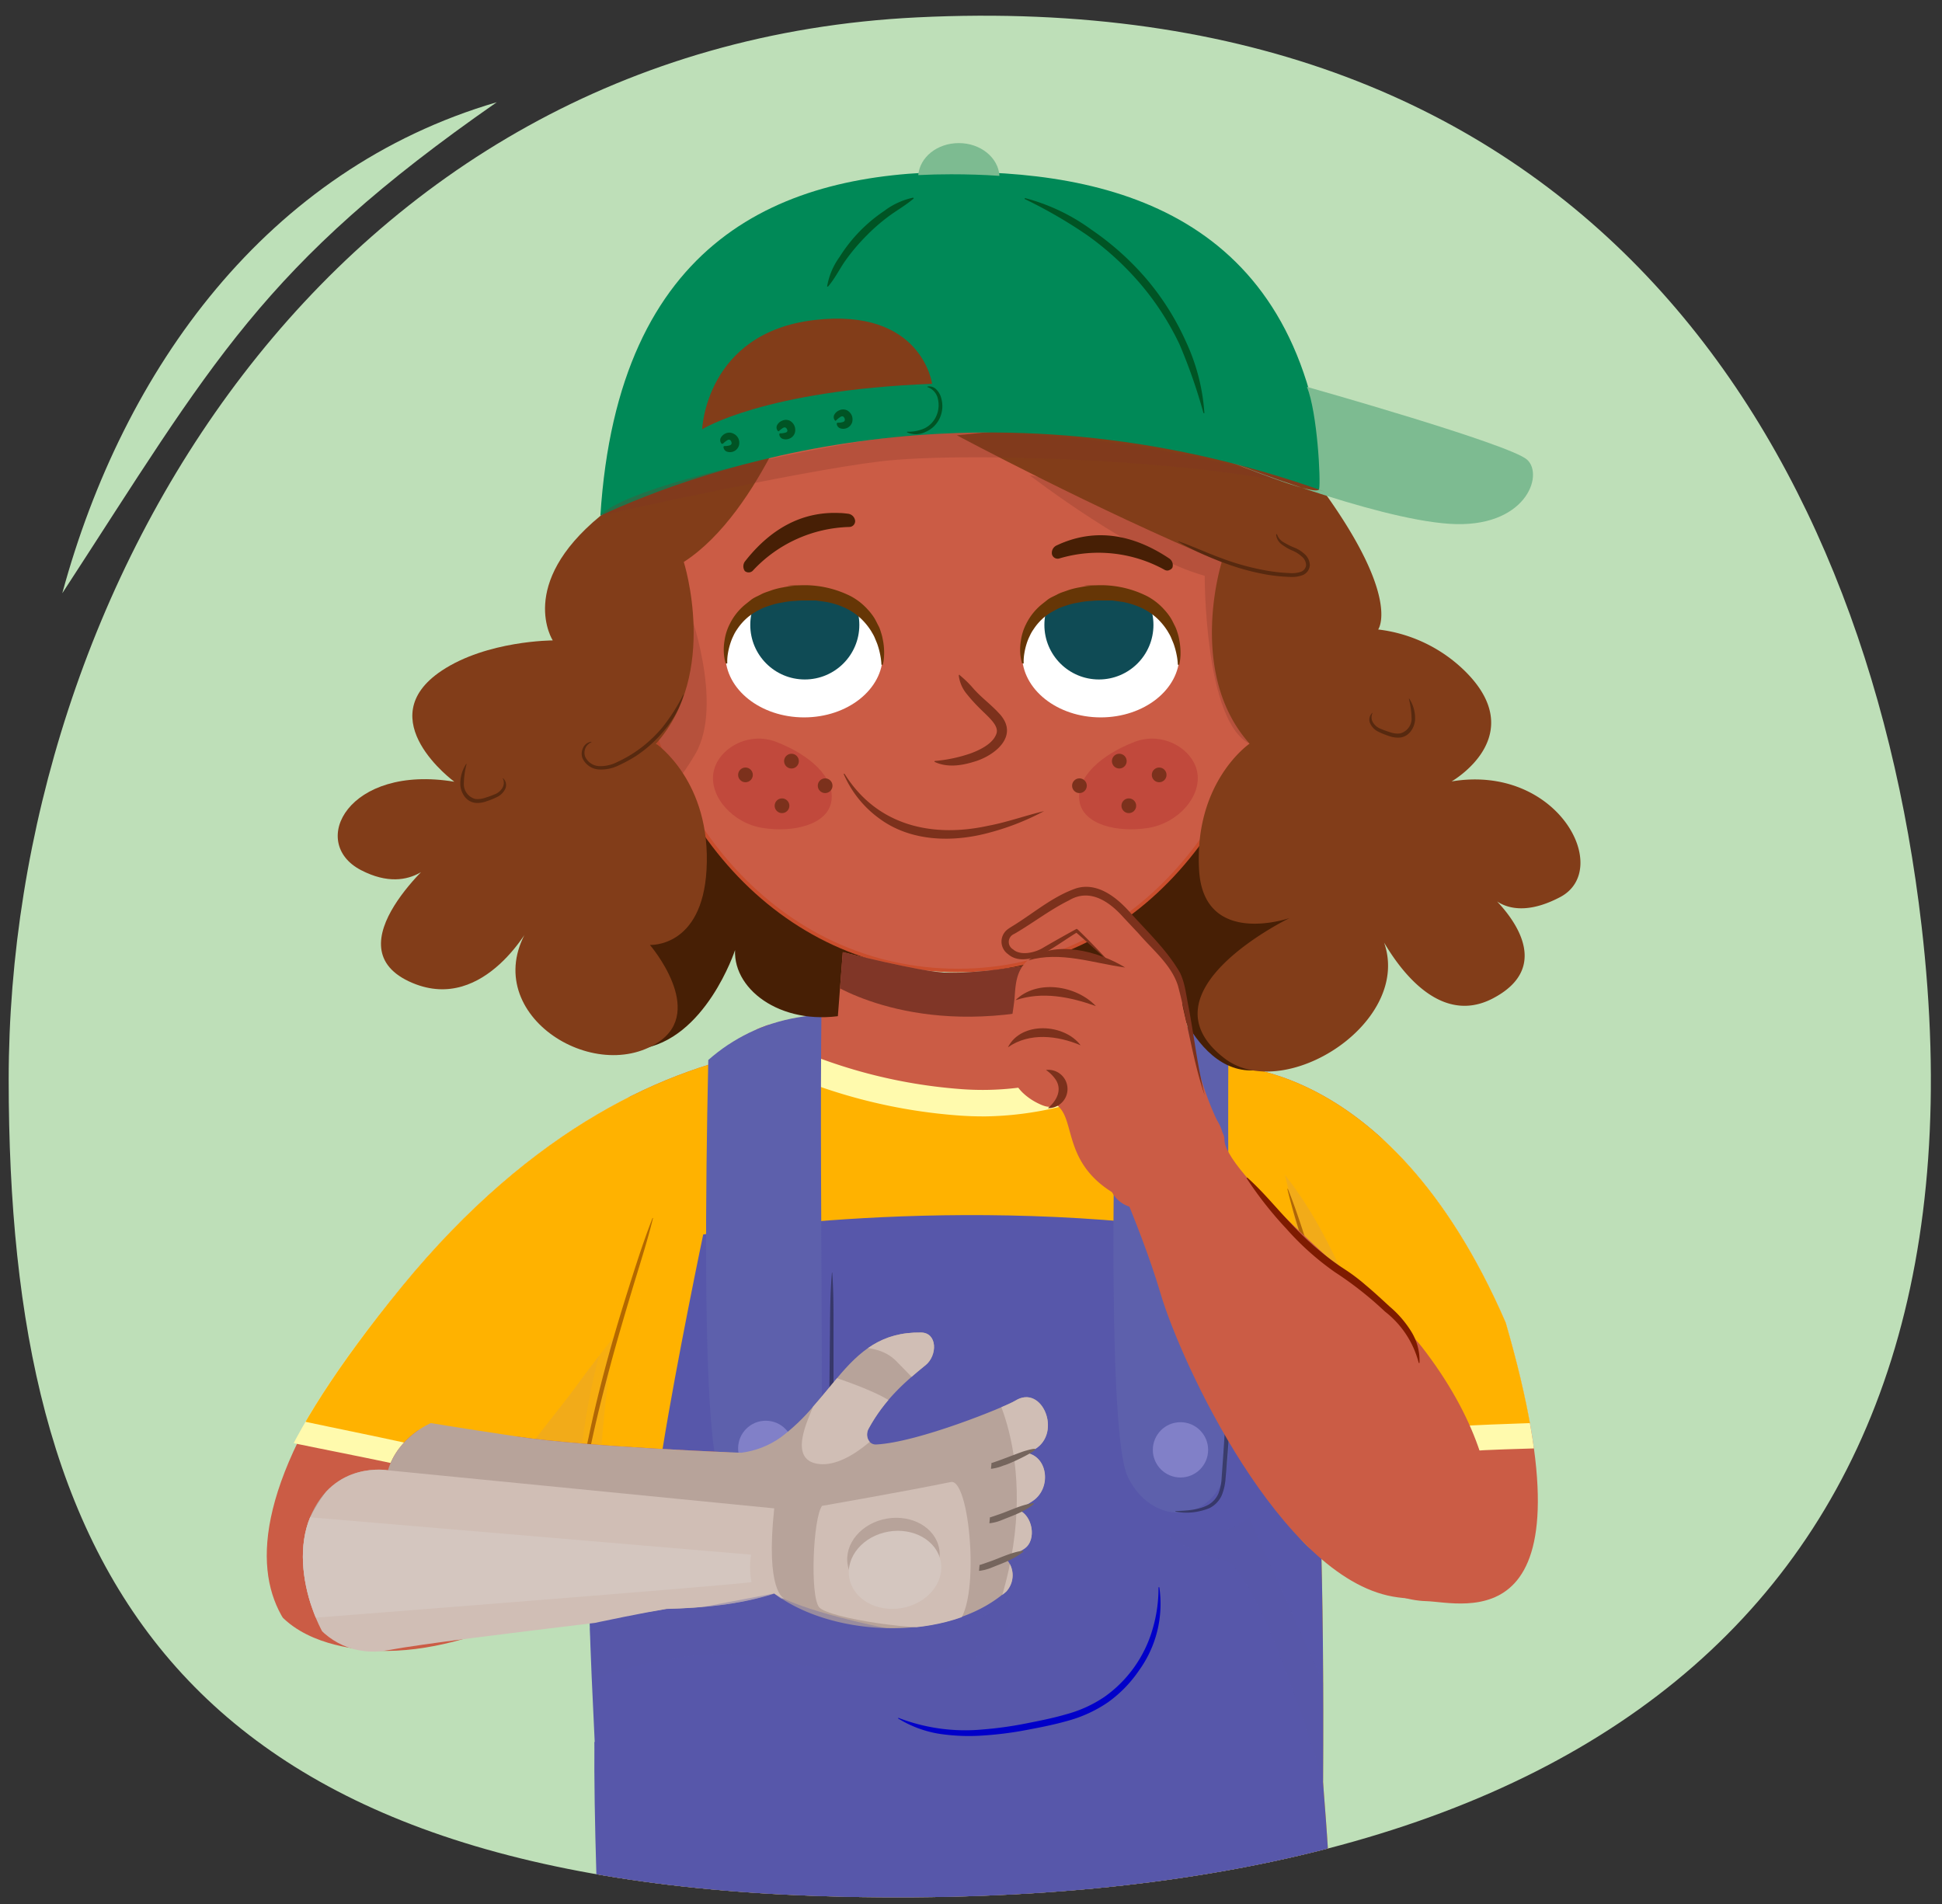 <svg xmlns="http://www.w3.org/2000/svg" xmlns:xlink="http://www.w3.org/1999/xlink" width="380" height="372.62" viewBox="0 0 380 372.62"><rect x="0" y="0" width="380" height="372.62" fill="#333333" stroke="none"/><defs><clipPath id="a"><path d="M376,181.14c15.05,129.79-63.79,193.15-210.66,190C34.62,368.3,1.7,307.59,1.7,211.24S64.72,9,179.45,3.4C309.17-3,364.91,85.43,376,181.14Z" fill="#bedfb8"/></clipPath><clipPath id="b"><path d="M236.93,208.46s34.26-3.72,57.7,50.34c18.28,63-8.39,54.69-15.59,54.49-14.35-.41-29.68-20.35-29.68-20.35l-2.28-53.86Z" fill="none"/></clipPath><clipPath id="c"><path d="M183.76,206.48s-53.44-17.87-105.17,45.33c-51.06,62.37-18.54,69.5-8.46,70.88,19.82,2.72,41.94-11.41,41.94-11.41l44.73-68.81Z" fill="none"/></clipPath><clipPath id="d"><path d="M117.1,385.61l141.22,4c4.55,2.27.56-39.59.57-41,1-154.4-16.9-149.52-49.74-150.13-17.74-.33,20.1-.68-46.34,0-60.5.61-46.68,118-45.71,159.81C117.13,359.36,117.07,384.29,117.1,385.61Z" fill="none"/></clipPath><clipPath id="e"><path d="M198.68,274.06c-1.87,1.16-19,8.17-27.23,8.58-1.48.07-2.24-1.7-1.49-3.09,3.1-5.66,7.06-9.12,11.17-12.45,2.31-1.89,2.32-6.32-.89-6.37-7.69-.12-12,3.59-16.46,8.94-1.56,1.87-3.1,3.76-4.7,5.59a38.35,38.35,0,0,1-6.33,6,16.94,16.94,0,0,1-7.74,3s-30.18-1.14-43.48-3.13-17.22-2.68-17.22-2.68-6.45,2.67-8.39,9.24c0,0-10.66-1.93-15.24,9.2s3,26.71,8.12,29.22c4.06,2,41.62-7.9,61.56-11.29,7.11-.19,14.3-.83,21.14-3,11.56,8.77,34.15,9.54,45.38-.36a4.7,4.7,0,0,0,0-6.43l.91-.48,2.4-1-1.57.6c.64-.35,1.25-.72,1.84-1.12,2.53-1.73,1.5-6.64-1.15-7.55.85-.35,1.8-.76,2.91-1.25l-3.08,1.19h0c1-.52,1.95-1.06,2.85-1.65,3.8-2.48,3.08-8.55-.87-9.43.47-.27,1-.51,1.43-.79C207.83,280.31,203.92,270.79,198.68,274.06Z" fill="none"/></clipPath><clipPath id="f"><ellipse cx="215.39" cy="128.16" rx="15.4" ry="12.21" fill="none"/></clipPath><clipPath id="g"><ellipse cx="157.34" cy="128.16" rx="15.4" ry="12.21" fill="none"/></clipPath><clipPath id="h"><path d="M164.91,186.31l-1.26,16.46s19.25,6.88,39,.38c-1-11.22-2.28-14.17-2.28-14.17s-9.33,1.6-15.59,1.33C180.06,190.11,164.91,186.31,164.91,186.31Z" fill="#cb5c45"/></clipPath></defs><g style="isolation:isolate"><path d="M376,181.14c15.05,129.79-63.79,193.15-210.66,190C34.62,368.3,1.7,307.59,1.7,211.24S64.72,9,179.45,3.4C309.17-3,364.91,85.43,376,181.14Z" fill="#bedfb8"/><g clip-path="url(#a)"><g clip-path="url(#b)"><path d="M236.93,208.46s34.26-3.72,57.7,50.34c27.31,63-1.37,71.33-8.56,71.12-14.36-.4-35.64-42.31-35.64-42.31l-3.35-48.53Z" fill="#cb5c45"/><path d="M239.76,206.11s47.41,22.57,56.22,38c9.19,16.15,12.74,37.83,11.53,38.82s-38.19-.43-48,6.49Z" fill="#fffaad"/><path d="M233.06,201.34s53.38,24,62.27,39.29c9.28,16,11.42,36.39,10.2,37.36s-39.79-.14-49.77,6.68Z" fill="#ffb200"/><path d="M232.83,205.85l19.23,24.86c5.73,7.41,11.8,18.89,18.86,39.67,1.95,5.74,12,32.05,9.61,33.42S256.9,289,256.9,289Z" fill="#cc9a65" opacity="0.25" style="mix-blend-mode:multiply"/></g><g clip-path="url(#c)"><path d="M183.76,206.48s-53.44-17.87-105.17,45.33c-51.06,62.37-14.1,75.29-4,76.67,19.82,2.72,37.5-17.2,37.5-17.2l44.73-68.81Z" fill="#cb5c45"/><path d="M180.31,202.26s-83,13.64-100.79,30.9-28.75,46.49-27.06,47.93,56.66,9.64,68.91,19.39Z" fill="#fffaad"/><path d="M192.74,198.15S99.36,211.62,81.31,228.84,52.23,275.28,54,276.72s59.22,10.56,71.69,20.35Z" fill="#ffb200"/><path d="M191.18,204.4l-39.06,26c-11.19,7.47-23.91,19.65-40.14,41.86-4.31,5.89-19.16,23.12-16,25.17s31.41-1.26,31.41-1.26Z" fill="#cc9a65" opacity="0.25" style="mix-blend-mode:multiply"/></g><g clip-path="url(#d)"><path d="M246.38,258.69c-1.4-.54-14.18-7.32-51.73-7.75s-53.7,7.75-53.7,7.75,13.59,13.22,50.28,13.47S246.38,258.69,246.38,258.69Z" fill="#8a000f"/><path d="M117.1,385.61l141.22,4c4.55,2.27.56-39.59.57-41,1-154.4-16.9-149.52-49.74-150.13-17.74-.33,19.9-5.23-46.34,0-52.92,4.17-46.68,118-45.71,159.81C117.13,359.36,117.07,384.29,117.1,385.61Z" fill="#ffb200"/><path d="M192.27,218.44c-1.45,0-2.92-.05-4.36-.15a106,106,0,0,1-43.32-12.69l-11.71-7L146.29,196a236.68,236.68,0,0,1,44.67-4.3c23.59,0,38.4,3.64,39,3.79l9.77,2.45-7.63,6.58a65.27,65.27,0,0,1-39.85,13.93Z" fill="#fffaad"/><path d="M147.28,201.12a101.19,101.19,0,0,0,41,12c23.92,1.71,40.43-12.53,40.43-12.53S194.54,192,147.28,201.12Z" fill="#cb5c45"/><path d="M137.6,241.55s49.54-8.54,103.07,0c0,0,6.83,50.68,13.09,58.65s5.7,0,5.7,0S260,399.85,264,427.75s-38.72,12.53-38.72,12.53l-104.2-4.56s-6.83-124.13-6.83-142.35c0,0,12.52,8,15.37-9.68S137.6,241.55,137.6,241.55Z" fill="#5757aa"/><path d="M219.24,175.28S215.36,278.05,220.69,289s19.36,8.88,19.71-5.21c.46-18.14-.89-92.26.84-108.86Z" fill="#5d60ac"/><path d="M139.52,175.28S135.64,278.05,141,289s19.36,8.88,19.72-5.21c.45-18.14-.9-92.26.83-108.86Z" fill="#5d60ac"/></g><path d="M125.93,244.11s-3.42,43.33,2.85,56.93c0,0-10.25,3.68-14.24.28S115.11,259.4,125.93,244.11Z" fill="#ffb200" opacity="0.37" style="mix-blend-mode:multiply"/><path d="M273.17,510.75c-7.71-38.43-9.6-131.59-16.56-170.12-.31-1.72-124.59-2.34-140.3.22-.49,56.67,12.28,226.36,14.6,244.4,1.2,9.4,4.67,23.65,4.67,23.65S169.84,619.72,197,604c.37-4.18,1.22,1.34.62-6.75-.63-8.47.83-2.72.34-11.2-.95-16.53-5.4-139.28-5.54-146.77.5,1.82,22.29,160.37,29.14,165.33,12.26,5.62,51.71-.5,55.23-9.82C277.77,592.08,274.83,519.06,273.17,510.75Z" fill="#5757aa"/><g opacity="0.7" style="mix-blend-mode:multiply"><path d="M127.78,238.34c-1.18,4.83-2.74,9.53-4.16,14.28s-2.83,9.5-4.12,14.29-2.51,9.58-3.57,14.42S114,291,113.09,295.91H113a104.46,104.46,0,0,1,2.19-14.73c1-4.87,2.2-9.69,3.49-14.49s2.72-9.55,4.21-14.28,3-9.48,4.8-14.09Z" fill="#934800"/></g><g opacity="0.7" style="mix-blend-mode:multiply"><path d="M252,232.61c1.85,4.62,3.3,9.36,4.8,14.09s2.9,9.5,4.21,14.29,2.48,9.62,3.48,14.48a103.39,103.39,0,0,1,2.2,14.74h-.1c-.95-4.88-1.79-9.75-2.84-14.59s-2.26-9.64-3.57-14.42-2.69-9.53-4.12-14.28-3-9.46-4.16-14.29Z" fill="#934800"/></g><circle cx="149.84" cy="283.4" r="5.41" fill="#8180c8"/><circle cx="230.99" cy="283.69" r="5.41" fill="#8180c8"/><g opacity="0.56"><path d="M162.85,249c.32,4.58.24,9.16.25,13.74l0,13.74a46,46,0,0,1-.44,6.91,15.92,15.92,0,0,1-2.45,6.53,14.52,14.52,0,0,1-11.72,6.63v-.1a16.11,16.11,0,0,0,11.09-6.95,15.54,15.54,0,0,0,2.27-6.25,44.9,44.9,0,0,0,.4-6.78l.13-13.74c.06-4.58,0-9.15.41-13.73Z" fill="#1f2037"/></g><g opacity="0.56"><path d="M230,295.67c2.19-.1,4.46-.19,6.33-1.17a4.65,4.65,0,0,0,2.06-2.21,9.57,9.57,0,0,0,.65-3.1c.33-4.39.62-8.8.83-13.2s.38-8.82.48-13.23.06-8.82.31-13.23h.11c.4,4.41.39,8.84.35,13.26s-.18,8.83-.39,13.25-.52,8.82-.92,13.23a10.63,10.63,0,0,1-.75,3.33,5.12,5.12,0,0,1-2.42,2.5,11.86,11.86,0,0,1-6.64.68Z" fill="#1f2037"/></g><g clip-path="url(#e)"><path d="M50.64,297.66l-.23-1.12C50.48,296.92,50.56,297.29,50.64,297.66Z" fill="#cb5c45"/><path d="M80.82,279.82s0-.37.12-1.25C73,277.63,56.31,278.3,51,299.2c5.59,23.14,21.61,22.24,44.83,19.59,46.82-5.35,58.61-12.25,58.61-12.25l-1.08-21.48S98.24,280.65,80.82,279.82Z" fill="#cb5c45"/><path d="M180.24,260.73c3.21,0,3.2,4.48.89,6.37-4.11,3.33-8.07,6.79-11.17,12.45-.75,1.39,0,3.16,1.49,3.09,8.22-.41,25.36-7.42,27.23-8.58,5.24-3.27,9.15,6.25,3.84,9.42-.47.28-1,.52-1.43.79,3.95.88,4.67,7,.87,9.43-.9.59-1.87,1.13-2.85,1.65,2.78.73,3.92,5.85,1.33,7.62a30.21,30.21,0,0,1-3.58,2,4.7,4.7,0,0,1,0,6.43c-11.23,9.9-33.82,9.13-45.38.36-11.59,3.73-24.18,3-35.68,3.11-3.6,0-4.7-3.2-4-6.18a6.39,6.39,0,0,1-1.09-1.12,7,7,0,0,1-.88-6.32,6.67,6.67,0,0,1,1.34-2.35,9.44,9.44,0,0,1,3-4.54,3.15,3.15,0,0,1,1.82-3.14A86.64,86.64,0,0,1,126,288c6.2-1.62,12.63-2.75,19-3.78a16.94,16.94,0,0,0,7.74-3,38.35,38.35,0,0,0,6.33-6c1.6-1.83,3.14-3.72,4.7-5.59C168.27,264.32,172.55,260.61,180.24,260.73Z" fill="#b7a39a"/><path d="M84.31,278.45s-6.45,2.67-8.39,9.24c0,0-10.66-1.93-15.24,9.2s1.24,22,6.32,24.5,65.16-6.21,73.79-8.63,4.22-28.5,4.22-28.5-30.18-1.14-43.48-3.13S84.31,278.45,84.31,278.45Z" fill="#b7a39a"/><path d="M75.92,287.69s-7.67-5.48-15.24,9.2,2.41,28.42,15.24,26,69.14-8.42,77.48-10.15c0,0-3.66-1.3-1.9-17.6Z" fill="#d0beb5"/><path d="M160.85,294.65s16.87-2.94,25.21-4.67c4-.82,6.1,26.9.23,28.18s-24.19-1.53-26-3.67S159.07,297.12,160.85,294.65Z" fill="#d0beb5"/><path d="M164.3,264.06s7-1.79,11,2.19,6.78,7.83,9.4,5.07,3.49-16.57-5.56-16.18S164.3,264.06,164.3,264.06Z" fill="#d0beb5"/><path d="M163.78,269.67s13.12,4.3,11.83,6.51-9,11-15.35,10.28-1.89-9.16-1.18-11.2S163.78,269.67,163.78,269.67Z" fill="#d0beb5"/><path d="M194,271.11s11.81,19.05-1,49.75c0,0,13.57-10.23,16.9-17.38s.71-34.62-5.28-36.76S194,271.11,194,271.11Z" fill="#d0beb5"/><ellipse cx="174.81" cy="304.64" rx="9.09" ry="7.59" transform="translate(-49.9 34.69) rotate(-9.93)" fill="#b7a39a"/><ellipse cx="175.12" cy="307.18" rx="9.09" ry="7.59" transform="translate(-50.33 34.79) rotate(-9.93)" fill="#d4c6bf"/><path d="M60.68,296.89s-6.51,9.61.8,19.66c0,0,84.66-6.58,85.58-7a14.59,14.59,0,0,1-.08-5.35Z" fill="#d4c6bf"/></g><path d="M226.53,248.38s.43,5.34,3.72,5,13.83-.11,14.12-1-.29-5.13-1.71-5.41S226.53,248.38,226.53,248.38Z" fill="#887b80"/><path d="M179.78,182.85s-1,12.89-13.57,15.6-22.72-4.41-22.38-12.54c0,0-5.77,17.63-18.65,19.33s-13.91-30.86-7.46-39S153.32,154,179.78,182.85Z" fill="#471f05"/><path d="M195.23,182.85S190,196.25,202.5,199s24.42,1.53,24.92-10.68c0,0,5.6,23.91,19.84,20.86,12.71-2.73,16.47-34.76,10-42.9S221.68,154,195.23,182.85Z" fill="#471f05"/><path d="M251.07,122.89c-5.12,36.69-28.6,67-63.63,67s-60.53-30.14-63.64-67c-5-59.35,27.78-72.62,62.92-72.62S259.65,61.45,251.07,122.89Z" fill="#cb5c45"/><path d="M251.07,122.89c-5.12,36.69-28.6,67-63.63,67s-60.53-30.14-63.64-67c-5-59.35,27.78-72.62,62.92-72.62S259.65,61.45,251.07,122.89Z" fill="none" stroke="#ca4e2d" stroke-miterlimit="10" stroke-width="0.68"/><path d="M134.67,118.76s7.12,19,1.36,28.82-10.85,11.87-10.85,11.87L116,135Z" fill="#803627" opacity="0.27" style="mix-blend-mode:multiply"/><path d="M201.48,93s20.69,15.94,34.25,19.67c0,0-.09,28.42,8.78,32.86l-2-45.07Z" fill="#803627" opacity="0.27" style="mix-blend-mode:multiply"/><ellipse cx="215.39" cy="128.16" rx="15.4" ry="12.21" fill="#fff"/><g clip-path="url(#f)"><circle cx="215.03" cy="122.28" r="10.67" fill="#0f4b55"/></g><path d="M200,129.81a5.28,5.28,0,0,1-.14-.52,8.81,8.81,0,0,1-.23-1.53,11,11,0,0,1,.14-2.46,10.24,10.24,0,0,1,1-3.17,11.49,11.49,0,0,1,2.4-3.28c.52-.51,1.12-.93,1.71-1.42s1.3-.74,2-1.12,1.41-.55,2.13-.83a15.52,15.52,0,0,1,2.21-.55,15.83,15.83,0,0,1,2.24-.3s-3.74,0,1.13-.11a20.2,20.2,0,0,1,9.87,2.13,12.1,12.1,0,0,1,3.36,2.64,11.85,11.85,0,0,1,1.22,1.57c.34.54.59,1.11.86,1.63s.43,1.07.59,1.58.24,1,.32,1.47A13,13,0,0,1,231,128a9.8,9.8,0,0,1-.15,1.54c-.06.35-.1.53-.1.53l-.28,0a11.43,11.43,0,0,0-.23-1.92,15.58,15.58,0,0,0-.57-2.12c-.15-.4-.33-.81-.51-1.25s-.44-.85-.7-1.3a12.76,12.76,0,0,0-2.09-2.53,12,12,0,0,0-3-2,15.44,15.44,0,0,0-3.69-1.17l-2-.28-2.06,0a15.47,15.47,0,0,0-2,.08,15.2,15.2,0,0,0-2,.21c-.66.14-1.33.21-2,.4s-1.26.38-1.87.6-1.17.53-1.72.83-1.06.65-1.52,1a10.83,10.83,0,0,0-2.27,2.51,7.65,7.65,0,0,0-.75,1.32,9.55,9.55,0,0,0-.53,1.27,13.23,13.23,0,0,0-.53,2.17,9.31,9.31,0,0,0-.12,1.93Z" fill="#663606"/><ellipse cx="157.34" cy="128.16" rx="15.4" ry="12.21" fill="#fff"/><g clip-path="url(#g)"><circle cx="157.48" cy="122.28" r="10.67" fill="#0f4b55"/></g><path d="M142,129.81a5.28,5.28,0,0,1-.14-.52,9,9,0,0,1-.22-1.53,10.45,10.45,0,0,1,.14-2.46,10.2,10.2,0,0,1,1-3.17,11.49,11.49,0,0,1,2.4-3.28c.52-.51,1.12-.93,1.71-1.42s1.3-.74,2-1.12,1.4-.55,2.13-.83a15.19,15.19,0,0,1,2.21-.55,15.64,15.64,0,0,1,2.24-.3s-3.74,0,1.12-.11a20.17,20.17,0,0,1,9.87,2.13,12.1,12.1,0,0,1,3.36,2.64,11.07,11.07,0,0,1,1.22,1.57c.34.54.59,1.11.87,1.63s.42,1.07.58,1.58.24,1,.33,1.47A12.9,12.9,0,0,1,173,128a10,10,0,0,1-.14,1.54c-.07.35-.11.53-.11.53l-.28,0a11.43,11.43,0,0,0-.23-1.92,15.58,15.58,0,0,0-.57-2.12c-.15-.4-.33-.81-.51-1.25s-.44-.85-.7-1.3a12.76,12.76,0,0,0-2.09-2.53,12,12,0,0,0-3-2,15.3,15.3,0,0,0-3.69-1.17l-2-.28-2.06,0a15.31,15.31,0,0,0-2,.08,15,15,0,0,0-2,.21c-.66.14-1.33.21-2,.4s-1.26.38-1.87.6-1.17.53-1.72.83-1.05.65-1.51,1a10.89,10.89,0,0,0-2.28,2.51,7.65,7.65,0,0,0-.75,1.32,9.45,9.45,0,0,0-.52,1.27,13.38,13.38,0,0,0-.54,2.17,9.31,9.31,0,0,0-.12,1.93Z" fill="#663606"/><path d="M139.59,151.26c-.73,4.65,3.77,9.82,9.68,10.75s12.68-.6,13.41-5.25-4.23-9.06-10.78-11.59C146.33,143,140.32,146.61,139.59,151.26Z" fill="#af232b" opacity="0.33"/><circle cx="161.46" cy="153.74" r="1.44" fill="#7c311c"/><circle cx="153.02" cy="157.66" r="1.44" fill="#7c311c"/><circle cx="145.87" cy="151.62" r="1.44" fill="#7c311c"/><path d="M156.31,149a1.44,1.44,0,1,1-1.37-1.51A1.44,1.44,0,0,1,156.31,149Z" fill="#7c311c"/><path d="M234.3,151.26c.73,4.65-3.77,9.82-9.68,10.75s-12.68-.6-13.4-5.25,4.22-9.06,10.77-11.59C227.56,143,233.57,146.61,234.3,151.26Z" fill="#af232b" opacity="0.33"/><circle cx="211.22" cy="153.74" r="1.44" fill="#7c311c"/><circle cx="220.88" cy="157.66" r="1.44" fill="#7c311c"/><circle cx="226.82" cy="151.62" r="1.44" fill="#7c311c"/><path d="M217.58,149a1.44,1.44,0,1,0,1.37-1.51A1.44,1.44,0,0,0,217.58,149Z" fill="#7c311c"/><path d="M187.78,132.1a20.57,20.57,0,0,1,2.63,2.56c1.65,1.89,3.59,3.23,5.31,5.17,3.74,4.31-1.25,8.15-5.24,9.25-2.42.75-5.2,1.13-7.59,0a.14.14,0,0,1,0-.18,28.75,28.75,0,0,0,7.08-1.5c1.91-.71,4.34-1.92,5-3.83.58-1.59-1.58-3.28-3.29-5a31.46,31.46,0,0,1-2.55-2.83,6.94,6.94,0,0,1-1.52-3.54.13.13,0,0,1,.22-.12Z" fill="#7c311c"/><path d="M165.28,151.44c6.3,10.08,17.07,12.57,28.16,10.12,3.59-.67,7.27-2,10.86-2.85a49.26,49.26,0,0,1-10.52,4.16c-7.18,2-15.46,1.89-21.67-2.68a21,21,0,0,1-7-8.69.08.08,0,0,1,0-.11.08.08,0,0,1,.11.05Z" fill="#7c311c"/><path d="M146.43,112a1.15,1.15,0,0,1-.68-.26,1.61,1.61,0,0,1,.06-1.94l.2-.25c5.13-6.41,11.27-9.49,18.26-9.17.54,0,1.1.07,1.67.14a1.58,1.58,0,0,1,1.39,1.4,1.15,1.15,0,0,1-1.12,1.19,26.75,26.75,0,0,0-18.82,8.46,1.15,1.15,0,0,1-.72.42Z" fill="#471f05"/><path d="M228.85,111.53a1.15,1.15,0,0,0,.56-.46,1.57,1.57,0,0,0-.66-1.82l-.27-.18c-6.86-4.49-13.66-5.51-20.2-3-.51.19-1,.41-1.54.66a1.59,1.59,0,0,0-.89,1.76,1.15,1.15,0,0,0,1.44.78,26.76,26.76,0,0,1,20.51,2.18,1.13,1.13,0,0,0,.82.17Z" fill="#471f05"/><path d="M158,72.42s-8.89,27.66-24.2,37.54c0,0,6.92,21.73-5.43,35.55,0,0,10.87,7.41,9.88,24.7-.87,15.29-11.08,14.68-11.08,14.68s11,12.79,1.7,19c-13.23,8.82-36.61-6.61-24.76-23.4h0S95,198.31,80.75,192.35c-16.52-6.9,5.19-25.1,5.19-25.1s-4.94,8.39-15.31,3-2.47-20.74,18.27-17.29c0,0-16.71-12.23-2.47-21.73,8.89-5.92,21.73-5.92,21.73-5.92s-7.06-10.92,9.32-24.37Z" fill="#823d19"/><path d="M214.87,72.42s8.89,27.66,24.2,37.54c0,0-6.91,21.73,5.44,35.55,0,0-10.87,7.41-9.88,24.7.87,15.29,17.72,9.42,17.72,9.42S222.54,194,239.63,207.1c12.64,9.65,41-9.83,29.14-26.62h0s9.52,22,23.26,14.92c14.75-7.63-1-20.86-1-20.86s3.87,6.45,14.24,1-.49-26.09-21.23-22.64c0,0,15.64-8.9,2.47-21.73a29.08,29.08,0,0,0-16.84-8s6.1-8.14-19.84-38.66Z" fill="#823d19"/><path d="M187.24,85.18S214.6,99.8,239.07,110l11.58-8.84-5.76-22Z" fill="#823d19"/><path d="M259.47,96.29c-3.34-52.22-38.85-62.65-72.22-62.65-34.17,0-66.31,13-69.77,67.26C136.57,92,191.59,71.86,259.47,96.29Z" fill="#008957"/><path d="M137.39,84s12-7.63,45-8.9c0,0-2-15-23.14-12.47S137.39,84,137.39,84Z" fill="#823d19"/><path d="M186.11,34.1c3.14,0,6.31.09,9.46.31-.23-3.58-3.7-6.41-7.95-6.41s-7.63,2.76-7.94,6.26C181.81,34.15,184,34.1,186.11,34.1Z" fill="#7dbb91"/><path d="M240.48,90.27s17.3,7.12,17.64,5.43-.34-14.92-2.38-20c0,0,39.68,11.19,43.07,14.24s-.34,13.57-15.26,12.55S240.48,90.27,240.48,90.27Z" fill="#7dbb91"/><path d="M141.25,86.86a1,1,0,0,1-.2-1.22,2,2,0,0,1,1-.86,1.75,1.75,0,0,1,1.45.06,2,2,0,0,1,1,1,2.09,2.09,0,0,1,.07,1.4,1.83,1.83,0,0,1-2.27,1.15,1,1,0,0,1-.73-1l.15-.11a3,3,0,0,0,.79-.07,1.24,1.24,0,0,0,.47-.16.44.44,0,0,0,.17-.26.76.76,0,0,0-.06-.38.7.7,0,0,0-.23-.31.41.41,0,0,0-.31-.06,1.21,1.21,0,0,0-.43.23,3.16,3.16,0,0,0-.61.51Z" fill="#005424"/><path d="M152.27,84.38a1,1,0,0,1-.2-1.21,1.88,1.88,0,0,1,1-.86,1.75,1.75,0,0,1,1.45,0,2.05,2.05,0,0,1,1,2.42,1.77,1.77,0,0,1-1,1.07,1.84,1.84,0,0,1-1.3.09,1,1,0,0,1-.73-1l.16-.11a2.48,2.48,0,0,0,.78-.07,1.43,1.43,0,0,0,.48-.15.48.48,0,0,0,.17-.27A.77.77,0,0,0,154,84a.68.68,0,0,0-.23-.3.48.48,0,0,0-.31-.07,1.13,1.13,0,0,0-.43.23,2.88,2.88,0,0,0-.61.51Z" fill="#005424"/><path d="M163.46,82.35a1,1,0,0,1-.2-1.22,2,2,0,0,1,1-.86,1.79,1.79,0,0,1,1.45,0,2.06,2.06,0,0,1,.95,1,2.09,2.09,0,0,1,.07,1.4,1.83,1.83,0,0,1-2.27,1.15,1,1,0,0,1-.73-1l.15-.11a3,3,0,0,0,.79-.07,1.24,1.24,0,0,0,.47-.16.43.43,0,0,0,.17-.27.74.74,0,0,0-.06-.37.7.7,0,0,0-.23-.31.41.41,0,0,0-.31-.06,1,1,0,0,0-.43.23,3.16,3.16,0,0,0-.61.51Z" fill="#005424"/><path d="M177.5,84.47a7.8,7.8,0,0,0,3.39-.65,4.86,4.86,0,0,0,2.3-2.37,5.23,5.23,0,0,0,.35-3.31,3.11,3.11,0,0,0-2.08-2.41v-.09a1.94,1.94,0,0,1,1.81.62A3.69,3.69,0,0,1,184.2,78a5.66,5.66,0,0,1-.31,3.8,5.36,5.36,0,0,1-2.71,2.68,4.29,4.29,0,0,1-3.7.11Z" fill="#005424"/><g style="mix-blend-mode:screen"><path d="M235.49,80.83a106.19,106.19,0,0,0-4.67-13.41,53.86,53.86,0,0,0-7.64-11.84,57.74,57.74,0,0,0-10.4-9.53,92.93,92.93,0,0,0-12.29-7.12l.06-.18a38.69,38.69,0,0,1,13,6.18,55.05,55.05,0,0,1,10.79,9.66,51.51,51.51,0,0,1,7.72,12.26,39.27,39.27,0,0,1,3.61,14Z" fill="#005424"/></g><g style="mix-blend-mode:screen"><path d="M161.84,56.06a13.81,13.81,0,0,1,2.44-5.78,30.05,30.05,0,0,1,8.73-9,14.26,14.26,0,0,1,5.7-2.61l.08.17c-1.62,1.38-3.36,2.34-5,3.56a37.28,37.28,0,0,0-4.52,4A38.09,38.09,0,0,0,165.42,51c-1.17,1.66-2,3.45-3.41,5.09Z" fill="#005424"/></g><g opacity="0.43" style="mix-blend-mode:multiply"><path d="M268.58,139.5a1.93,1.93,0,0,0,.07,1.85,3,3,0,0,0,1.43,1.22,17.33,17.33,0,0,0,1.95.71,4.22,4.22,0,0,0,1.93.23,3,3,0,0,0,2.25-2.71,16.17,16.17,0,0,0-.54-4.1l.08,0a7,7,0,0,1,1.14,4.2,4.23,4.23,0,0,1-.81,2.15,3.08,3.08,0,0,1-2,1.25,5,5,0,0,1-2.27-.28,15.11,15.11,0,0,1-2-.8,3.37,3.37,0,0,1-1.66-1.59,1.77,1.77,0,0,1,.4-2.16Z" fill="#1e0d02"/></g><g opacity="0.43" style="mix-blend-mode:multiply"><path d="M98.42,152.26a1.78,1.78,0,0,1,.41,2.16A3.43,3.43,0,0,1,97.16,156a16.56,16.56,0,0,1-2,.8,5,5,0,0,1-2.27.28,3.12,3.12,0,0,1-2-1.25,4.4,4.4,0,0,1-.81-2.15,7,7,0,0,1,1.14-4.2l.09,0a15.74,15.74,0,0,0-.55,4.09A3,3,0,0,0,93,156.33a4.36,4.36,0,0,0,1.93-.23,16.65,16.65,0,0,0,1.95-.71,2.9,2.9,0,0,0,1.43-1.23,1.88,1.88,0,0,0,.07-1.84Z" fill="#1e0d02"/></g><g opacity="0.43" style="mix-blend-mode:multiply"><path d="M249.86,104.48a2.81,2.81,0,0,0,1.35,1.65,14.4,14.4,0,0,0,2,1,6.22,6.22,0,0,1,2,1.23,3,3,0,0,1,1.09,2.25,2.26,2.26,0,0,1-1.62,2,6.34,6.34,0,0,1-2.39.27,33.7,33.7,0,0,1-4.59-.48,46.72,46.72,0,0,1-8.84-2.52,53.52,53.52,0,0,1-8.29-3.89l0-.08c2.88,1,5.64,2.3,8.49,3.33a48.71,48.71,0,0,0,8.73,2.4,32.28,32.28,0,0,0,4.49.49,5.48,5.48,0,0,0,2.12-.2,1.56,1.56,0,0,0,1.17-1.32,2.26,2.26,0,0,0-.85-1.72,6.4,6.4,0,0,0-1.83-1.16,9.73,9.73,0,0,1-2-1.14,2.74,2.74,0,0,1-1.19-2Z" fill="#1e0d02"/></g><g opacity="0.43" style="mix-blend-mode:multiply"><path d="M115.74,145.22a2.24,2.24,0,0,0-1.22,2.89,3.19,3.19,0,0,0,2.75,1.8,7.2,7.2,0,0,0,3.5-.8,25.7,25.7,0,0,0,3.29-1.82,25.29,25.29,0,0,0,5.58-5,36.25,36.25,0,0,0,4.06-6.37l.09,0a18.62,18.62,0,0,1-3.62,6.76,24.79,24.79,0,0,1-5.69,5.22,28,28,0,0,1-3.4,1.85,7.75,7.75,0,0,1-3.88.81,3.77,3.77,0,0,1-3.25-2.28,2.6,2.6,0,0,1,.17-2,2,2,0,0,1,1.6-1.14Z" fill="#1e0d02"/></g><path d="M117.48,100.9s37.88-8.59,54.84-10.63,67.14-.18,87.15,6c0,0-48.83-17.55-93.94-9.41S117.48,100.9,117.48,100.9Z" fill="#803627" opacity="0.27" style="mix-blend-mode:multiply"/><path d="M164.91,186.31l-1.26,16.46s19.25,6.88,39,.38c-1-11.22-2.28-14.17-2.28-14.17s-9.33,1.6-15.59,1.33C180.06,190.11,164.91,186.31,164.91,186.31Z" fill="#cb5c45"/><g clip-path="url(#h)"><path d="M205,188.13l-41.34-4.21-2,7.92s15.5,11,42.14,5.61Z" fill="#803627"/></g><path d="M217,188c-4.39-1.55-9.88-2.7-12.07-2.06-5.86,1.72-6.13,5.55-6.37,8.88-.4,5.61-3.34,14.26,1.57,19a11.83,11.83,0,0,0,3,2.07c2,1,2.63.69,3.7.39,3.84,2.84.79,11.92,12.55,18,4.31,2.27,23.36-5.56,18.87-14.84-3.23-6.69-4.88-14.07-6.9-22.88C230.49,192.62,224.44,190.67,217,188Z" fill="#cb5c45"/><path d="M198,182.15c3.58-2.08,8-5.64,12-7.25,4.5-1.84,8,1.41,10.61,4.24,3.83,4.1,7.24,7.44,10,12.15.9,1.52,1.32,9.16-.51,10-2.41,1.07-5.8-5.3-7.11-6.82-3.49-4.08-12.21-12.27-12.37-12.34-2.24,1.34-4.51,2.71-6.77,4-1.49.89-4.79,1.46-6.13.07A2.34,2.34,0,0,1,198,182.15Z" fill="#cb5c45"/><path d="M214.44,196.86c-5.08-1.81-10.49-2.92-15.74-1.15,4.21-4.15,11.89-2.91,15.74,1.15Z" fill="#7c311c"/><path d="M211.45,204.53c-4.52-1.91-10-2.56-14.22.39,2.57-5.13,11-4.67,14.22-.39Z" fill="#7c311c"/><path d="M205.05,216.83c1.79-1.49,2.89-3.73,1.4-5.75a7.15,7.15,0,0,0-1.78-1.72,3.75,3.75,0,1,1,.38,7.47Z" fill="#7c311c"/><path d="M201.22,187.91c5-4.16,13.89-1.74,18.94,1.4-6.38-.87-12.6-3.22-18.94-1.4Z" fill="#7c311c"/><path d="M216.94,188.12c-1.82-1.63-4.62-4.15-6.44-5.72l.31,0c-2.6,1.59-5,3.41-7.75,4.75-1.87.62-4.15,1-5.79-.44a3,3,0,0,1-.18-4.81c.52-.41,1.36-.87,1.92-1.25,3.75-2.4,7.26-5.35,11.59-6.84,4.1-1.23,7.83,1.72,10.37,4.55,3.39,3.81,7.4,7.54,9.94,12,1,2.09,1.18,4.37,1.65,6.58,1.1,5.8,1.74,11.66,3.17,17.38-2.39-7-3.34-14.34-5.23-21.43-1.28-4.1-4.93-7-7.71-10.23l-3-3.2c-2.76-3.1-6.58-5.7-10.61-3.29-3.51,1.72-6.86,4.28-10.28,6.31l-.49.28a1.68,1.68,0,0,0-.18,3c1.47,1.32,4.38.66,6-.39,2.08-1.2,4.16-2.38,6.26-3.53l.18-.1a1.62,1.62,0,0,1,.41.32c2,1.94,4,4,5.88,6.07Z" fill="#7c311c"/><path d="M237.84,218.87c7,8.75-12.25,22.76-19.26,15.75S230.84,210.11,237.84,218.87Z" fill="#cb5c45"/><path d="M214.71,221.59s8.29,17.66,12.37,31.48,23.54,55.46,45.47,59.33,26.66-21.86,5.6-48.94c-5.54-7.13-38.56-33.26-38.56-40.45S214.71,221.59,214.71,221.59Z" fill="#cb5c45"/><path d="M277.61,266.68A18.57,18.57,0,0,0,271,256.63a69.44,69.44,0,0,0-9.79-7.71,53.92,53.92,0,0,1-9.48-8.47,73.13,73.13,0,0,1-7.81-9.92l.14-.12c3.16,2.83,5.78,6.1,8.66,9.11a56.63,56.63,0,0,0,9.34,8.13c.84.57,1.76,1.14,2.63,1.78s1.7,1.29,2.51,2c1.63,1.36,3.17,2.79,4.71,4.21a20.6,20.6,0,0,1,4.22,4.87,10.81,10.81,0,0,1,1.63,6.19Z" fill="#7e1b00"/><path d="M196.88,311.43s-5.18,11-23.41,7.18-22-6.82-22-6.82l-30,5.68-6.08,1.14.76,9.87s18.22-6.83,32.27-4.18,30.75,5.7,41.76.38S196.88,311.43,196.88,311.43Z" fill="#5757aa" opacity="0.31" style="mix-blend-mode:multiply"/><path d="M175.8,336.13a36.35,36.35,0,0,0,16.38,2.28,72.9,72.9,0,0,0,8.3-1.13c2.75-.54,5.52-1.08,8.18-1.86a24.7,24.7,0,0,0,7.47-3.41,24.34,24.34,0,0,0,5.8-5.79,24.7,24.7,0,0,0,3.59-7.41,28.38,28.38,0,0,0,1.17-8.23l.16,0a22.22,22.22,0,0,1-4,16.31,24.68,24.68,0,0,1-6,6.16,26,26,0,0,1-7.82,3.63c-2.75.79-5.53,1.33-8.31,1.85a68.21,68.21,0,0,1-8.45,1.06,38.87,38.87,0,0,1-8.55-.35,22.09,22.09,0,0,1-8-3Z" fill="#0100c9"/><path d="M227.76,300s12.15,0,14.42-1.52l2.28-1.52,14.43,32.27V348.6s-12.53-41.76-19.36-43.28A33.12,33.12,0,0,1,227.76,300Z" fill="#5757aa" opacity="0.31" style="mix-blend-mode:multiply"/><path d="M194,286.24c-.12,0,0,0,0,0l.12,0c1.87-.61,4.27-1.59,6.14-2.25,6.4-1.94-2.35,2.41-3.88,2.76a9.11,9.11,0,0,1-2.47.65l.1-1.11Z" fill="#75655d"/><path d="M193.64,296.93c-.12,0,0,0,0,0,.53-.15,1.43-.48,2-.67,2-.69,4.42-1.91,6.59-2.14l.07.15c-1.81,1.53-4.07,2.26-6.23,3.14a8.76,8.76,0,0,1-2.47.65l.1-1.11Z" fill="#75655d"/><path d="M191.61,306.24c-.13,0,0,0,0,0,.53-.14,1.43-.48,2-.67,2-.69,4.42-1.91,6.59-2.14l.07.15c-1.81,1.53-4.07,2.27-6.23,3.15a9.09,9.09,0,0,1-2.47.64l.1-1.11Z" fill="#75655d"/></g><path d="M12.21,116c11.9-43.78,40-82.84,85-96-46,32-55.6,50.9-85,96.05Z" fill="#bde0b8"/></g></svg>